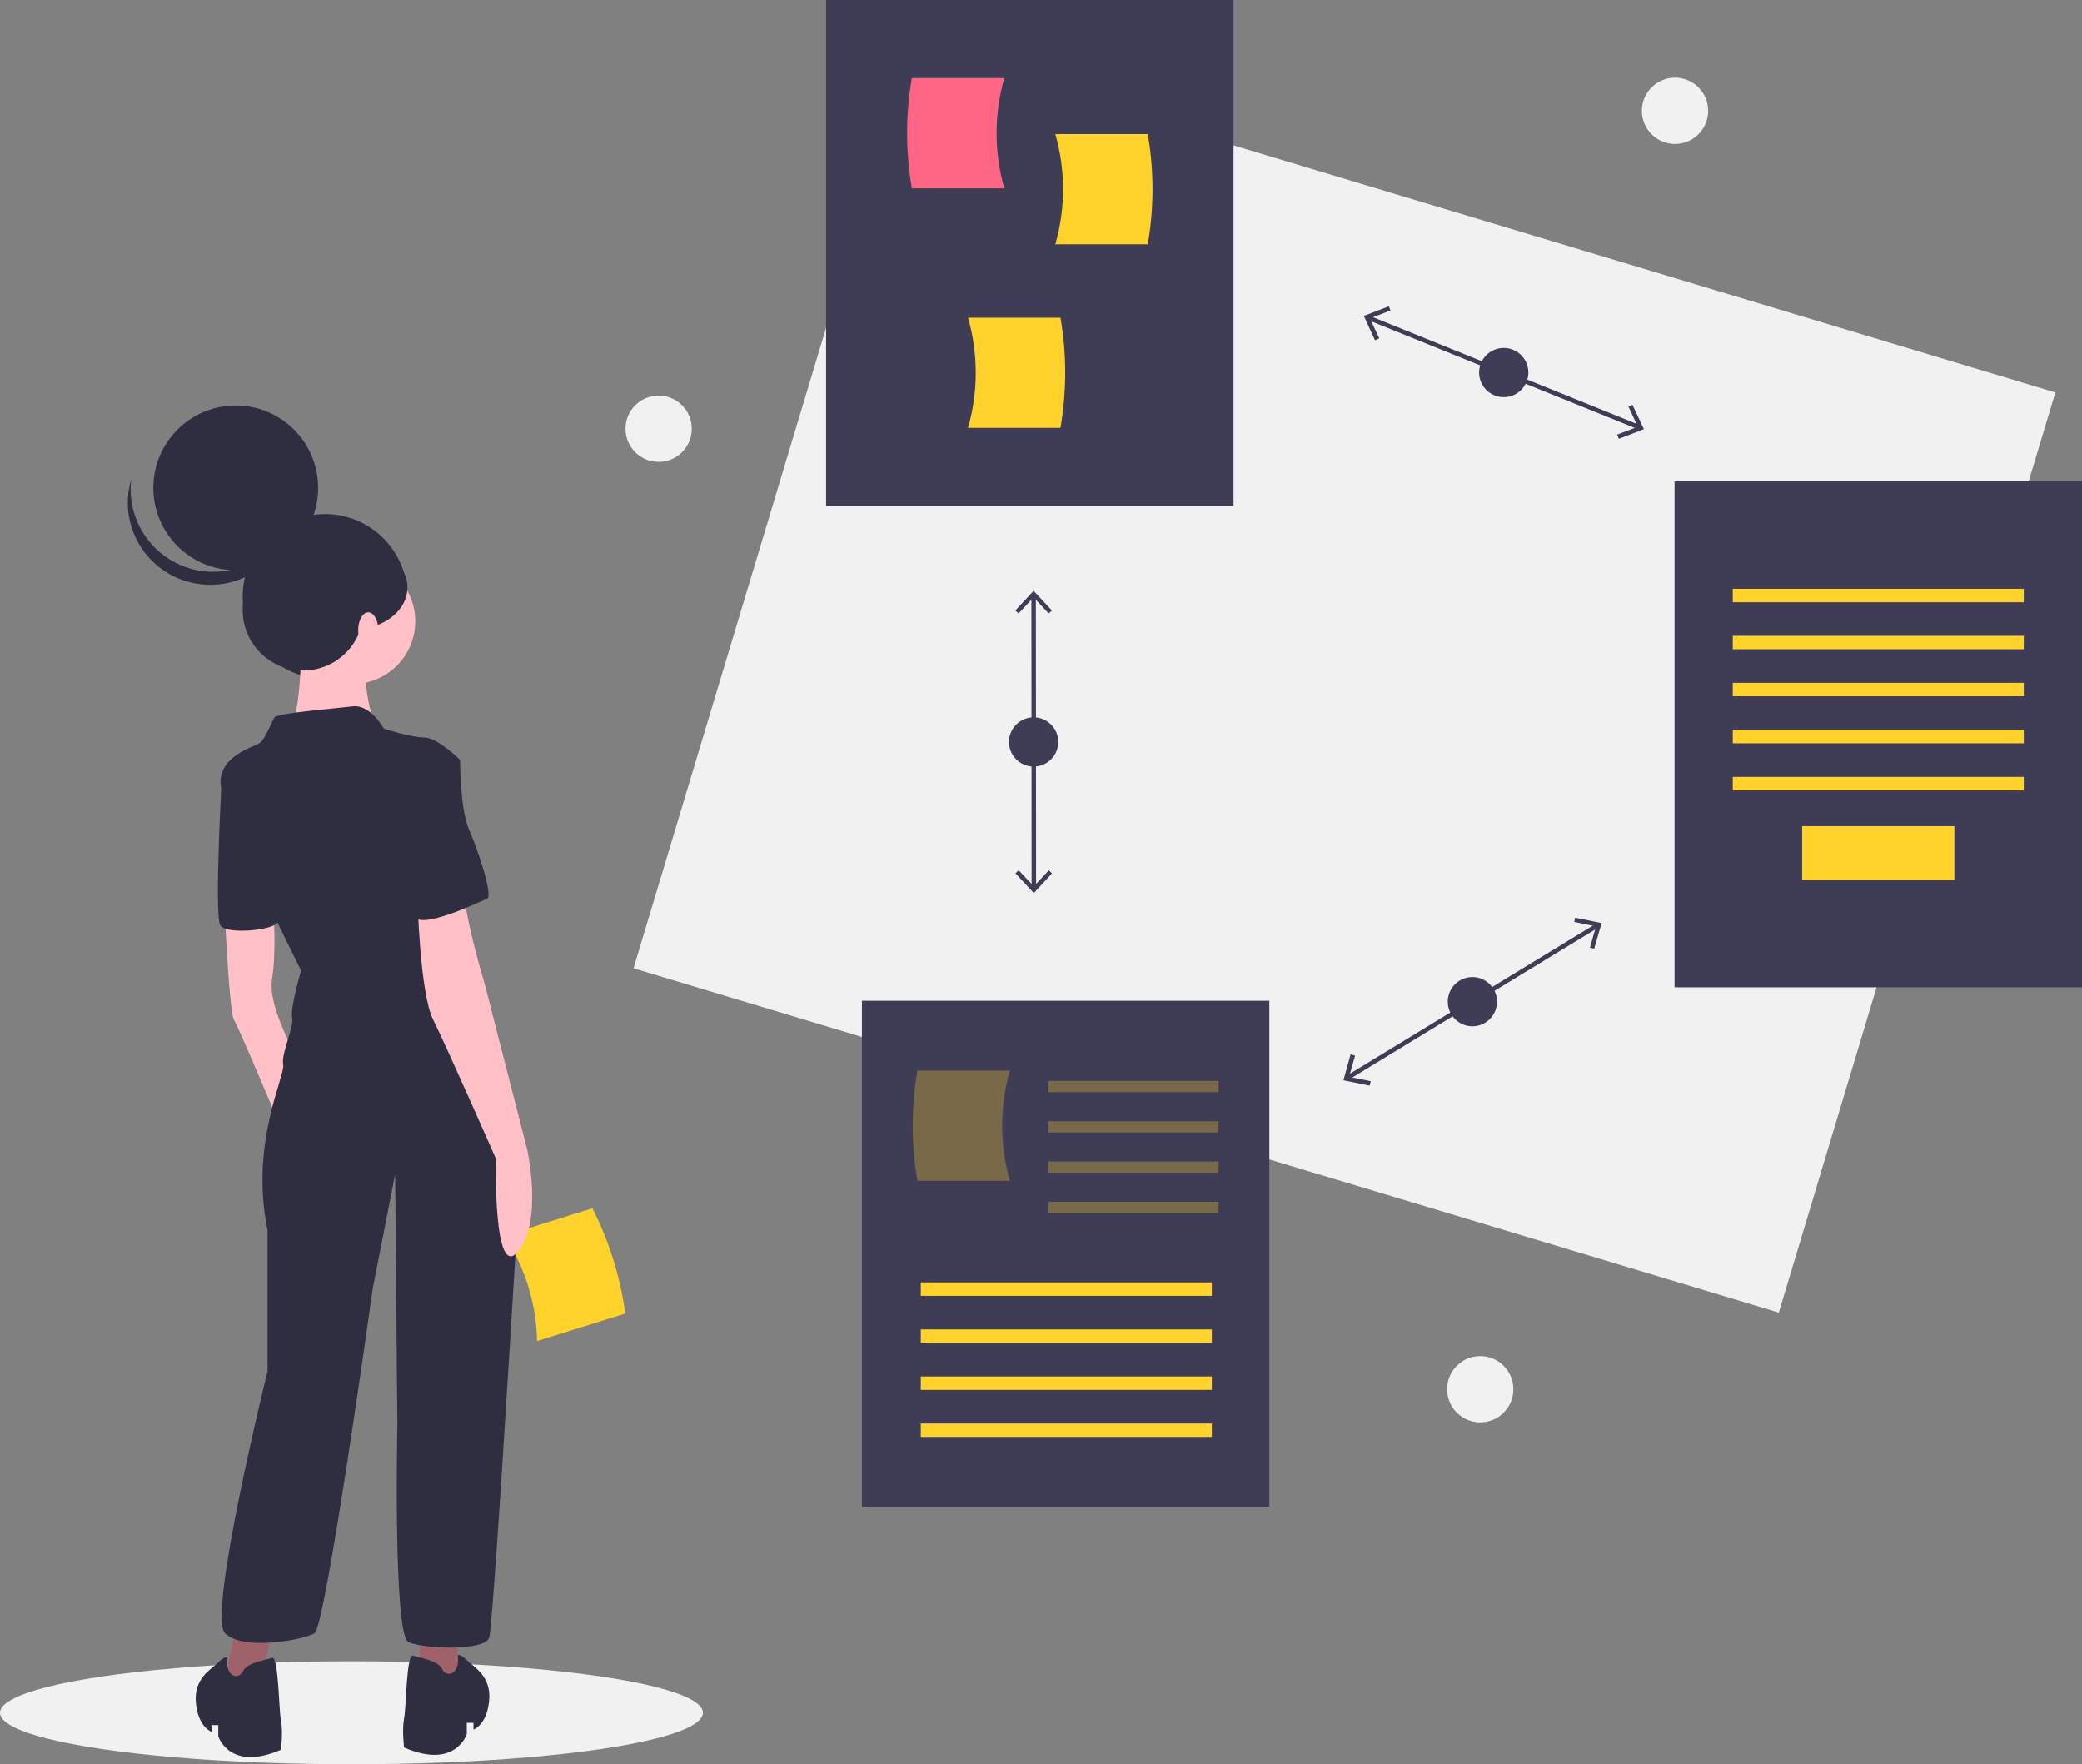 <?xml version="1.0" encoding="utf-8"?>
<!-- Generator: Adobe Illustrator 24.0.1, SVG Export Plug-In . SVG Version: 6.00 Build 0)  -->
<svg version="1.1" id="effd0595-b14c-4c7e-b56f-e463e9379f7d"
	 xmlns="http://www.w3.org/2000/svg" xmlns:xlink="http://www.w3.org/1999/xlink" x="0px" y="0px" viewBox="0 0 930 788"
	 style="enable-background:new 0 0 930 788;" xml:space="preserve">
<rect x="0" y="0" width="930" height="788" fill="#808080" stroke="none"/>
<style type="text/css">
	.st0{fill:#F1F1F1;}
	.st1{fill:#FFD32C;}
	.st2{fill:#2F2E41;}
	.st3{fill:#9F616A;}
	.st4{fill:#FFC1C7;}
	.st5{fill:none;stroke:#3F3D56;stroke-width:2;stroke-miterlimit:10;}
	.st6{fill:#3F3D56;}
	.st7{fill:#FF6584;}
	.st8{opacity:0.3;fill:#FFD32C;enable-background:new    ;}
</style>
<title>process</title>
<circle class="st0" cx="748.2" cy="49.5" r="14.8"/>
<circle class="st0" cx="661.2" cy="620.5" r="14.8"/>
<circle class="st0" cx="294.2" cy="191.5" r="14.8"/>
<ellipse class="st0" cx="157" cy="765" rx="157" ry="23"/>
<path class="st1" d="M239.9,599l39.4-12.3c-2.2-16.4-7.2-32.3-14.7-47L225.2,552C234.5,565.9,239.6,582.2,239.9,599z"/>
<circle class="st2" cx="145.2" cy="266.4" r="36.8"/>
<polygon class="st3" points="105.5,727.5 98.5,757.5 115.5,757.5 122.5,723.5 "/>
<polygon class="st3" points="187.5,727.5 187.5,755.5 204.5,757.5 204.5,727.5 "/>
<path class="st4" d="M100.5,409.5c0,0,2,43,4,46s20,46,20,46l9-28c0,0-14-23-12-36s0.7-29,0.7-29L100.5,409.5z"/>
<circle class="st4" cx="157.5" cy="277.5" r="28"/>
<path class="st4" d="M134.5,280.5c0,0,1,40-6,46s40,1,40,1s-10-28-2-34S134.5,280.5,134.5,280.5z"/>
<path class="st2" d="M171.5,325.5c0,0-6-11-14-10s-34,3-35,5s-4,9-6,11s-17,5-18,17s36,85,36,85s-5,17-4,21s-5,16-4,21s-15,35-7,74
	v63c0,0-27,109-19,117s35,3,40,0s26-154,26-154l10-51l1,112c0,0-2,94,5,97s34,4,36-2c1.6-4.7,9.2-129.2,12.5-183.8
	c1.1-18.8-0.3-37.7-4.4-56.2c-4.2-18.9-10.2-41.1-17.1-50.1c-13-17-21-71-21-71l17-31c0,0-10-10-16-10S171.5,325.5,171.5,325.5z"/>
<path class="st2" d="M104.5,341.5l-5.3,3.6c0,0-3.7,64.4-0.7,68.4s23.9,2,25.4-1.5S104.5,341.5,104.5,341.5z"/>
<path class="st4" d="M186.5,401.5c0,0,1,42,7,54s28,62,28,62s-1.3,55,9.9,41.5s4.1-45.5,4.1-45.5l-19-74c0,0-10-33-9-43
	S186.5,401.5,186.5,401.5z"/>
<path class="st2" d="M204.5,739.3c0,0,1-0.8,4,2.2s11,7,10,18s-7,13-7,13v-3h-3v5c0,0-5,16-28,6c0,0-1-8,0-13s1-29,4-28s11,2,13,6
	S205.5,748.1,204.5,739.3z"/>
<path class="st2" d="M101.5,740.3c0,0-1-0.8-4,2.2s-11,7-10,18s7,13,7,13v-3h3v5c0,0,5,16,28,6c0,0,1-8,0-13s-1-29-4-28s-11,2-13,6
	S100.5,749.1,101.5,740.3z"/>
<path class="st2" d="M191.5,336.5l14,3c0,0,0,22,4,31s11,30,8,31s-31,15-33,7S177.5,336.5,191.5,336.5z"/>
<circle class="st2" cx="105.3" cy="217.9" r="36.8"/>
<path class="st2" d="M73.6,248.4c16.5,11.9,39.5,8.2,51.4-8.3c2.4-3.4,4.3-7.1,5.4-11.1c-2.5,20.2-20.9,34.5-41.1,31.9
	c-20.2-2.5-34.5-20.9-31.9-41.1c0.3-2,0.7-4,1.2-5.9C57,227.3,62.7,240.5,73.6,248.4z"/>
<circle class="st2" cx="135.4" cy="272.5" r="27"/>
<ellipse class="st2" cx="158.1" cy="262.4" rx="23.9" ry="18.7"/>
<ellipse class="st4" cx="164.5" cy="281.5" rx="4.5" ry="8"/>
<rect x="385.7" y="36.9" transform="matrix(0.288 -0.958 0.958 0.288 136.554 791.365)" class="st0" width="429" height="534"/>
<line class="st5" x1="611.2" y1="141.9" x2="732.3" y2="190.9"/>
<polygon class="st6" points="614.2,152 616.1,151.1 611.9,142.2 621.1,138.7 620.4,136.8 609.2,141.1 "/>
<polygon class="st6" points="723.1,196 722.4,194.1 731.6,190.6 727.4,181.6 729.2,180.8 734.3,191.7 "/>
<circle class="st6" cx="671.7" cy="166.4" r="11"/>
<line class="st5" x1="601.9" y1="481.4" x2="713.5" y2="413.4"/>
<polygon class="st6" points="611.8,484.9 612.3,482.9 602.6,481 605.3,471.5 603.3,470.9 600.1,482.5 "/>
<polygon class="st6" points="712.1,423.8 710.2,423.3 712.9,413.8 703.2,411.8 703.6,409.9 715.4,412.3 "/>
<circle class="st6" cx="657.7" cy="447.4" r="11"/>
<line class="st5" x1="461.7" y1="266" x2="461.8" y2="396.7"/>
<polygon class="st6" points="453.5,272.7 455,274 461.7,266.8 468.4,274 469.9,272.7 461.7,263.9 "/>
<polygon class="st6" points="453.6,390.1 455,388.7 461.8,395.9 468.5,388.7 469.9,390.1 461.8,398.9 "/>
<circle class="st6" cx="461.7" cy="331.4" r="11"/>
<rect x="369" class="st6" width="182" height="226"/>
<path class="st7" d="M448.6,84.1h-41.3c-2.8-16.3-2.8-33,0-49.2h41.3C444,51,444,68,448.6,84.1z"/>
<path class="st1" d="M471.4,109.1h41.3c2.8-16.3,2.8-33,0-49.2h-41.3C476,76,476,93,471.4,109.1z"/>
<path class="st1" d="M432.4,191.1h41.3c2.8-16.3,2.8-33,0-49.2h-41.3C437,158,437,175,432.4,191.1z"/>
<rect x="748" y="215" class="st6" width="182" height="226"/>
<rect x="774" y="263" class="st1" width="130" height="6"/>
<rect x="774" y="284" class="st1" width="130" height="6"/>
<rect x="774" y="305" class="st1" width="130" height="6"/>
<rect x="774" y="326" class="st1" width="130" height="6"/>
<rect x="774" y="347" class="st1" width="130" height="6"/>
<rect x="805" y="369" class="st1" width="68" height="24"/>
<rect x="385" y="447" class="st6" width="182" height="226"/>
<rect x="411.3" y="572.8" class="st1" width="130" height="6"/>
<rect x="411.3" y="593.8" class="st1" width="130" height="6"/>
<rect x="411.3" y="614.8" class="st1" width="130" height="6"/>
<rect x="411.3" y="635.8" class="st1" width="130" height="6"/>
<path class="st8" d="M451.1,527.4h-41.3c-2.8-16.3-2.8-33,0-49.2h41.3C446.5,494.3,446.5,511.4,451.1,527.4z"/>
<rect x="468.3" y="482.8" class="st8" width="76" height="5"/>
<rect x="468.3" y="500.8" class="st8" width="76" height="5"/>
<rect x="468.3" y="518.8" class="st8" width="76" height="5"/>
<rect x="468.3" y="536.8" class="st8" width="76" height="5"/>
</svg>
